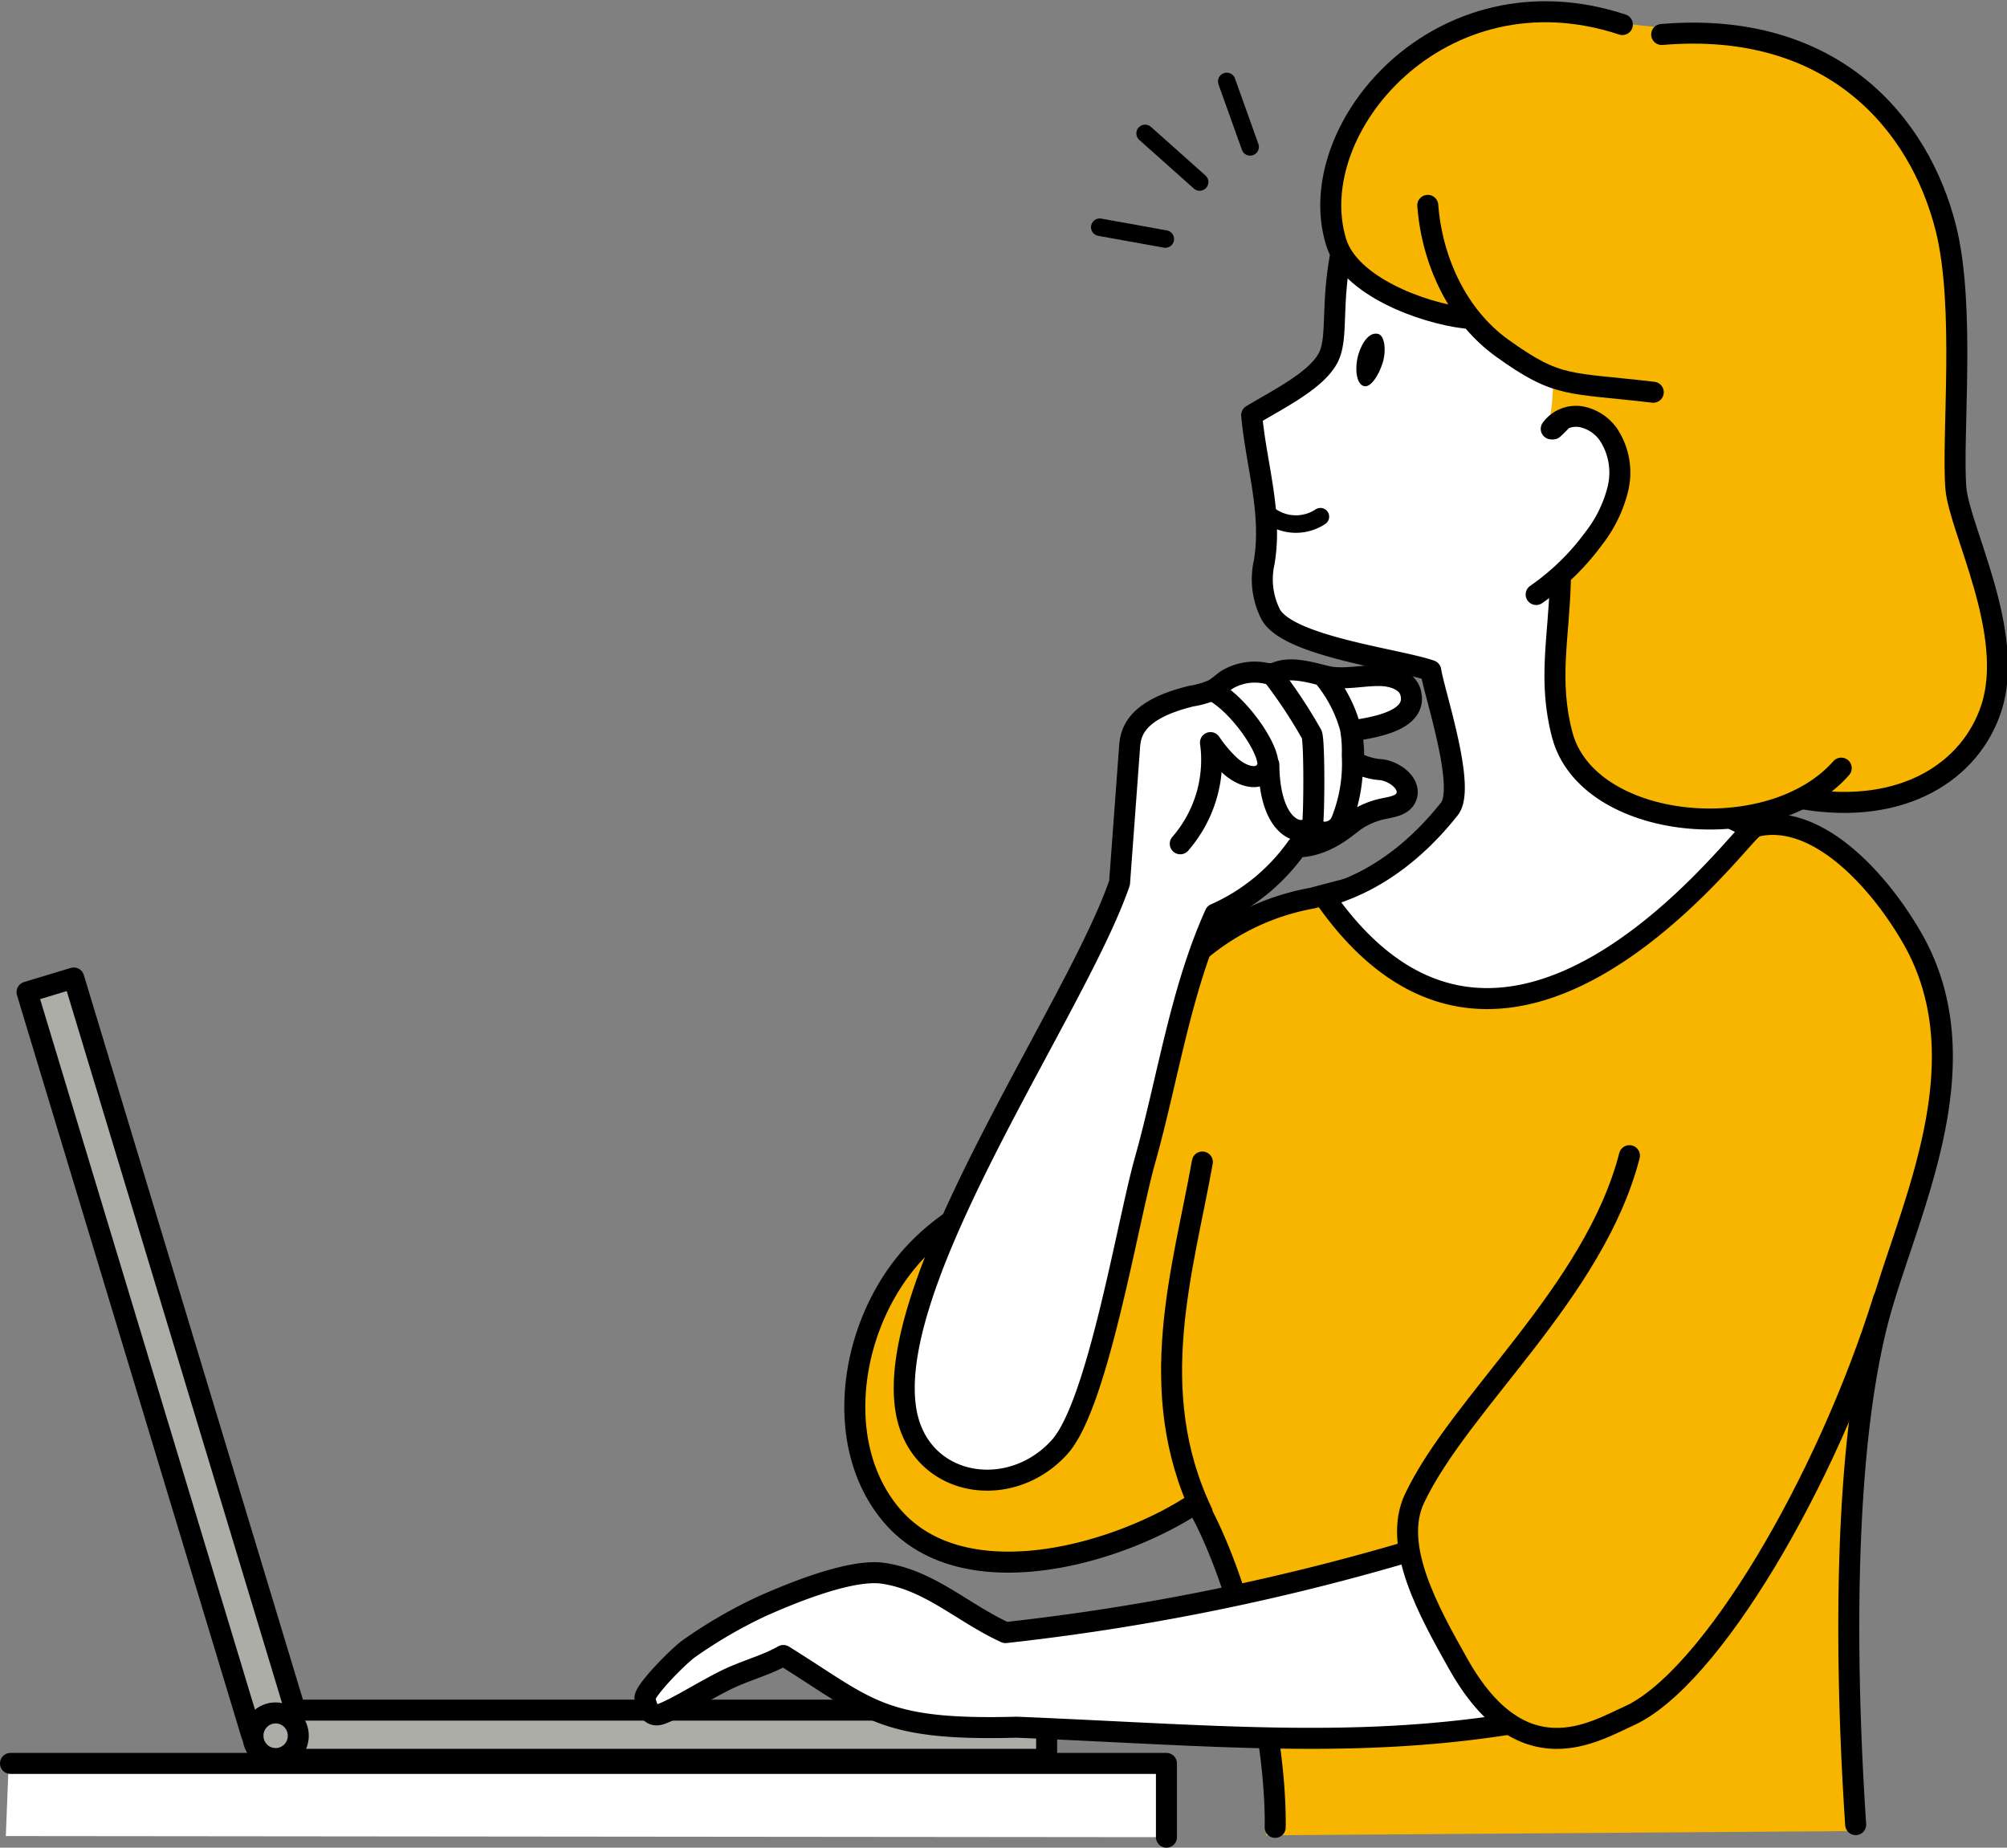 <svg xmlns="http://www.w3.org/2000/svg" width="223.9" height="206.13" viewBox="0 0 223.9 206.13">
  <rect x="0" y="0" width="223.9" height="206.13" fill="#808080" stroke="none"/>
  <g id="ベクトルスマートオブジェクト" transform="translate(-1.33 -0.289)">
    <g id="组_79" data-name="组 79">
      <path id="路径_162" data-name="路径 162" d="M2.3,197.02h129.16v8.228L1.979,205.124" fill="#fff"/>
      <path id="路径_163" data-name="路径 163" d="M2.5,197.02H131.458v8.228" fill="none" stroke="#000" stroke-linecap="round" stroke-linejoin="round" stroke-width="2.343"/>
      <rect id="矩形_61" data-name="矩形 61" width="5.446" height="86.594" transform="translate(4.345 110.971) rotate(-16.825)" fill="#adada8" stroke="#000" stroke-linecap="round" stroke-linejoin="round" stroke-width="2.343"/>
      <rect id="矩形_62" data-name="矩形 62" width="5.486" height="84.032" transform="matrix(0, -1, 1, 0, 34.06, 196.561)" fill="#adada8" stroke="#000" stroke-linecap="round" stroke-linejoin="round" stroke-width="2.343"/>
      <ellipse id="椭圆_9" data-name="椭圆 9" cx="2.529" cy="2.547" rx="2.529" ry="2.547" transform="translate(29.549 191.386)" fill="#adada8" stroke="#000" stroke-linecap="round" stroke-linejoin="round" stroke-width="2.343"/>
      <path id="路径_164" data-name="路径 164" d="M208.377,204.564s-.367-49.1-.25-49.433c3.288-9.414,10.151-24.8,10.1-36.737-.064-16.191-13.6-28.689-21.767-25.218-27.085,30.929-42.328,14.211-46.671,7-7.461,1.7-16.72,5.007-20.04,11.95-3.1,6.49-6.976,15.13-13.519,19.793-2.786,1.985-8.078,3.476-10.779,5.576-15.667,12.175-12.387,53.046,29.17,30.719a72.021,72.021,0,0,1,7.951,36.823Z" fill="#f8b500"/>
      <path id="路径_165" data-name="路径 165" d="M208.349,203.845c-.845-12.568-1.893-38.524,2.319-55.607,2.92-11.842,12.345-28.848,3.949-43.364-3.885-6.716-10.74-13.926-17.323-12.406a240.593,240.593,0,0,0-49.524,8.008,26.786,26.786,0,0,0-17.905,11.98c-2.151,3.59-3.368,7.694-5.6,11.236-5.866,9.323-15.7,9.342-22.361,18.1-5.932,7.8-7.446,20.02-1.137,27.51,7.96,9.451,25.4,4.4,34-1.355,5.054,8.757,8.97,25.75,8.822,36.207" fill="none" stroke="#000" stroke-linecap="round" stroke-linejoin="round" stroke-width="2.343"/>
      <path id="路径_166" data-name="路径 166" d="M135.434,168.995c-6.485-13.625-2.088-27.138.03-39.069" fill="none" stroke="#000" stroke-linecap="round" stroke-linejoin="round" stroke-width="2.343"/>
      <path id="路径_167" data-name="路径 167" d="M174.6,48.14c5.415-7.364,18.147,6.213,1.275,16.756.044.389,6.934-5.039,6.858-4.769-7.519,26.8,14.705,32.084,14,32.706-2.423,2.131-27.744,35.872-47.547,7.676-.368-.524,6.655-.914,13.845-9.987,1.878-2.37-1.687-12.863-2.088-15.42-3.729-1.308-16.377-2.744-17.957-6.484a8.613,8.613,0,0,1-.62-5.609c.922-5.572-.883-10.772-1.4-16.4,2.927-1.773,7.2-3.856,8.527-6.391,1.39-2.663-.168-7.327,2.468-15.751.9-2.863,3.912-4.821,6.147-6.806s5.316-3.439,8.214-2.738C175.581,17.163,185.794,37.956,174.6,48.14Z" fill="#fff" stroke="#000" stroke-linecap="round" stroke-linejoin="round" stroke-width="2.343"/>
      <path id="路径_168" data-name="路径 168" d="M224.541,72.335c.7-5.605-4.579-12.835-4.713-18.483-.516-21.684,3.645-37.428-18.506-47.781-4.585-2.143-18.214-2.9-20.07-3.328-16.1-5.732-32.171,9.782-31.985,21.477.107,6.737,9.122,11.427,15.729,11.461a19.621,19.621,0,0,0,9.661,6.622c-.095-.036-.048,4.171-.673,5.232,4.607-2.5,14.8,4.742,1.186,17.1-6.446,38.609,27.711,24.792,28,24.382C211.128,91.259,222.4,89.545,224.541,72.335Z" fill="#f8b500"/>
      <path id="路径_169" data-name="路径 169" d="M143.056,57.856a4.956,4.956,0,0,0,5.579.077" fill="none" stroke="#000" stroke-linecap="round" stroke-linejoin="round" stroke-width="1.952"/>
      <path id="_楕円形_" data-name="&lt;楕円形&gt;" d="M155.582,40.756c.428-1.392.216-3-.478-3.205-.94-.276-1.79.836-2.219,2.228s-.329,3.437.675,3.6C154.274,43.489,155.154,42.148,155.582,40.756Z"/>
      <path id="路径_170" data-name="路径 170" d="M182.321,3.027C162.053-3.667,146.5,14.656,150.388,27.3c1.492,4.86,9.5,7.9,14.512,8.487" fill="none" stroke="#000" stroke-linecap="round" stroke-linejoin="round" stroke-width="2.343"/>
      <path id="路径_171" data-name="路径 171" d="M174.387,48.133a3.426,3.426,0,0,1,3.37-1.345,4.84,4.84,0,0,1,3.091,2.1,7.722,7.722,0,0,1,.977,5.928,14.678,14.678,0,0,1-2.676,5.509,27.081,27.081,0,0,1-6.445,6.287" fill="none" stroke="#000" stroke-linecap="round" stroke-linejoin="round" stroke-width="2.343"/>
      <path id="路径_172" data-name="路径 172" d="M160.612,23.2c.474,6.173,3.291,12.334,8.3,15.929,6.275,4.508,7.331,3.79,16.855,4.919" fill="none" stroke="#000" stroke-linecap="round" stroke-linejoin="round" stroke-width="2.343"/>
      <path id="路径_173" data-name="路径 173" d="M186.706,4.137c19.163-1.623,28.785,10.023,31.7,21.594,2.209,8.77.668,23.211,1.118,28.987.353,4.534,6.679,16.145,3.972,24.528-2.274,7.044-9.815,12.041-21.019,10.166" fill="none" stroke="#000" stroke-linecap="round" stroke-linejoin="round" stroke-width="2.343"/>
      <path id="路径_174" data-name="路径 174" d="M175.4,65.171c-.168,6.261-1.385,11.036.209,17.091,2.822,10.724,23.233,12.692,31.128,3.722" fill="none" stroke="#000" stroke-linecap="round" stroke-linejoin="round" stroke-width="2.343"/>
      <path id="路径_175" data-name="路径 175" d="M158.284,173.306c-19.679,6.994-44.639,9.022-44.639,9.022s-13.976-7.159-14.253-7.106a43.042,43.042,0,0,0-14.2,4.97A31.055,31.055,0,0,0,73.874,190c-1,1.481.107,1.865.913,1.5,4.748-2.127,8.912-4.45,13.955-6.526,16.866,12.276,28.785,7.464,30.867,7.82,19.022,3.258,50.014.173,50.391.319C158.387,181.052,159.817,172.761,158.284,173.306Z" fill="#fff"/>
      <path id="路径_176" data-name="路径 176" d="M136.79,101.926c-2.326-.124-9.864,49.043-16.086,57.817-10.532,14.852-25.532-1.288-15.484-17.754,6.208-10.173,21.026-42.814,21.026-42.814l1.345-18.169s8.982-4.26,8.895-4.033c4.11-2.526,11.193-1.809,13.675-1.242,1.726.394,6.09.067,7.384.34,4.091.866,1.531,5.921-5.558,5.323a9.84,9.84,0,0,1,.4,4.229c7.336.3,6.579,3.512,5.63,4.161-1.023.7-5.219,2.165-6.342,2.684-.757.35-4.933,1.985-5.626,2.453C145.607,95.216,140.538,102.126,136.79,101.926Z" fill="#fff"/>
      <path id="路径_177" data-name="路径 177" d="M183.11,129.218c-3.93,15.239-18.879,27.472-23.979,38.246-2.5,5.29,1.565,12.566,4.882,18.463,7.119,12.658,15.174,7.532,18.99,5.825,9.17-4.1,22.173-26.323,28.469-46.571" fill="none" stroke="#000" stroke-linecap="round" stroke-linejoin="round" stroke-width="2.343"/>
      <path id="路径_178" data-name="路径 178" d="M157.574,173.64a257.886,257.886,0,0,1-44.071,8.784c-4.8-2.2-8.438-5.851-13.655-6.616-3.6-.529-10.323,2.248-13.648,3.74a53.021,53.021,0,0,0-8.109,4.734c-1.441,1.116-4.945,4.74-4.808,5.493.261,1.443.784,2.071,1.754,1.747,1.553-.52,4.855-2.617,7.284-3.812,2.149-1.058,4.506-1.64,6.4-2.731,9.493,5.888,10.779,8.416,26.018,8,21.431.886,37.229,2.448,54.99-.346" fill="none" stroke="#000" stroke-linecap="round" stroke-linejoin="round" stroke-width="2.343"/>
      <path id="路径_179" data-name="路径 179" d="M152.313,85.212a11.568,11.568,0,0,0-.263-3.36c2.06-.358,7.551-1,6.643-4.307-.37-1.347-2-1.869-3.39-1.891-1.8-.029-3.609.407-5.4.191-1.377-.166-4.72-1.582-6.691-.265a6.042,6.042,0,0,0-4.995.539c-.533.357-.994.824-1.557,1.13a9.651,9.651,0,0,1-2.4.694c-6.184,1.494-6.789,3.986-6.912,5.64l-1.121,15.194c-4.769,13.938-26.159,43.993-23.846,58.746,1.357,8.659,11.572,10.411,17.163,4.194,4.268-4.746,7.553-24.992,9.519-31.972,2.54-9.017,3.932-18.856,7.824-27.487a22.193,22.193,0,0,0,9.142-7.49c3.281-.011,5.7-2.415,6.553-2.977a8.824,8.824,0,0,1,3.091-1.283c.963-.2,2.138-.359,2.526-1.269.589-1.378-1.053-2.8-2.7-3.073A7.154,7.154,0,0,1,152.313,85.212Z" fill="none" stroke="#000" stroke-linecap="round" stroke-linejoin="round" stroke-width="2.343"/>
      <path id="路径_180" data-name="路径 180" d="M136.857,77.465c3.026,1.765,6.458,6.964,5.846,8.463-.659,1.616-2.77,1.114-4.274-.337a15.148,15.148,0,0,1-2.058-2.455A14.256,14.256,0,0,1,133,94.423" fill="none" stroke="#000" stroke-linecap="round" stroke-linejoin="round" stroke-width="2.343"/>
      <path id="路径_181" data-name="路径 181" d="M143.161,75.436a56.516,56.516,0,0,1,4.516,6.8c.325.982.247,9.565.074,9.941-.755,1.641-4.793,1.141-4.87-6.582" fill="none" stroke="#000" stroke-linecap="round" stroke-linejoin="round" stroke-width="2.343"/>
      <path id="路径_182" data-name="路径 182" d="M149.027,75.821A15.448,15.448,0,0,1,152,81.579a15.435,15.435,0,0,1,.19,3,17.152,17.152,0,0,1-1.159,7.179,2.015,2.015,0,0,1-3.133.954" fill="none" stroke="#000" stroke-linecap="round" stroke-linejoin="round" stroke-width="2.343"/>
      <g id="组_78" data-name="组 78">
        <g id="组_77" data-name="组 77">
          <line id="直线_1" data-name="直线 1" x2="2.613" y2="7.305" transform="translate(138.183 9.372)" fill="none" stroke="#000" stroke-linecap="round" stroke-linejoin="round" stroke-width="1.952"/>
          <path id="路径_183" data-name="路径 183" d="M129.078,15.17l6.085,5.426Z" fill="none" stroke="#000" stroke-linecap="round" stroke-linejoin="round" stroke-width="1.952"/>
          <line id="直线_2" data-name="直线 2" x2="7.314" y2="1.317" transform="translate(124.017 25.638)" fill="none" stroke="#000" stroke-linecap="round" stroke-linejoin="round" stroke-width="1.952"/>
        </g>
      </g>
    </g>
  </g>
</svg>

